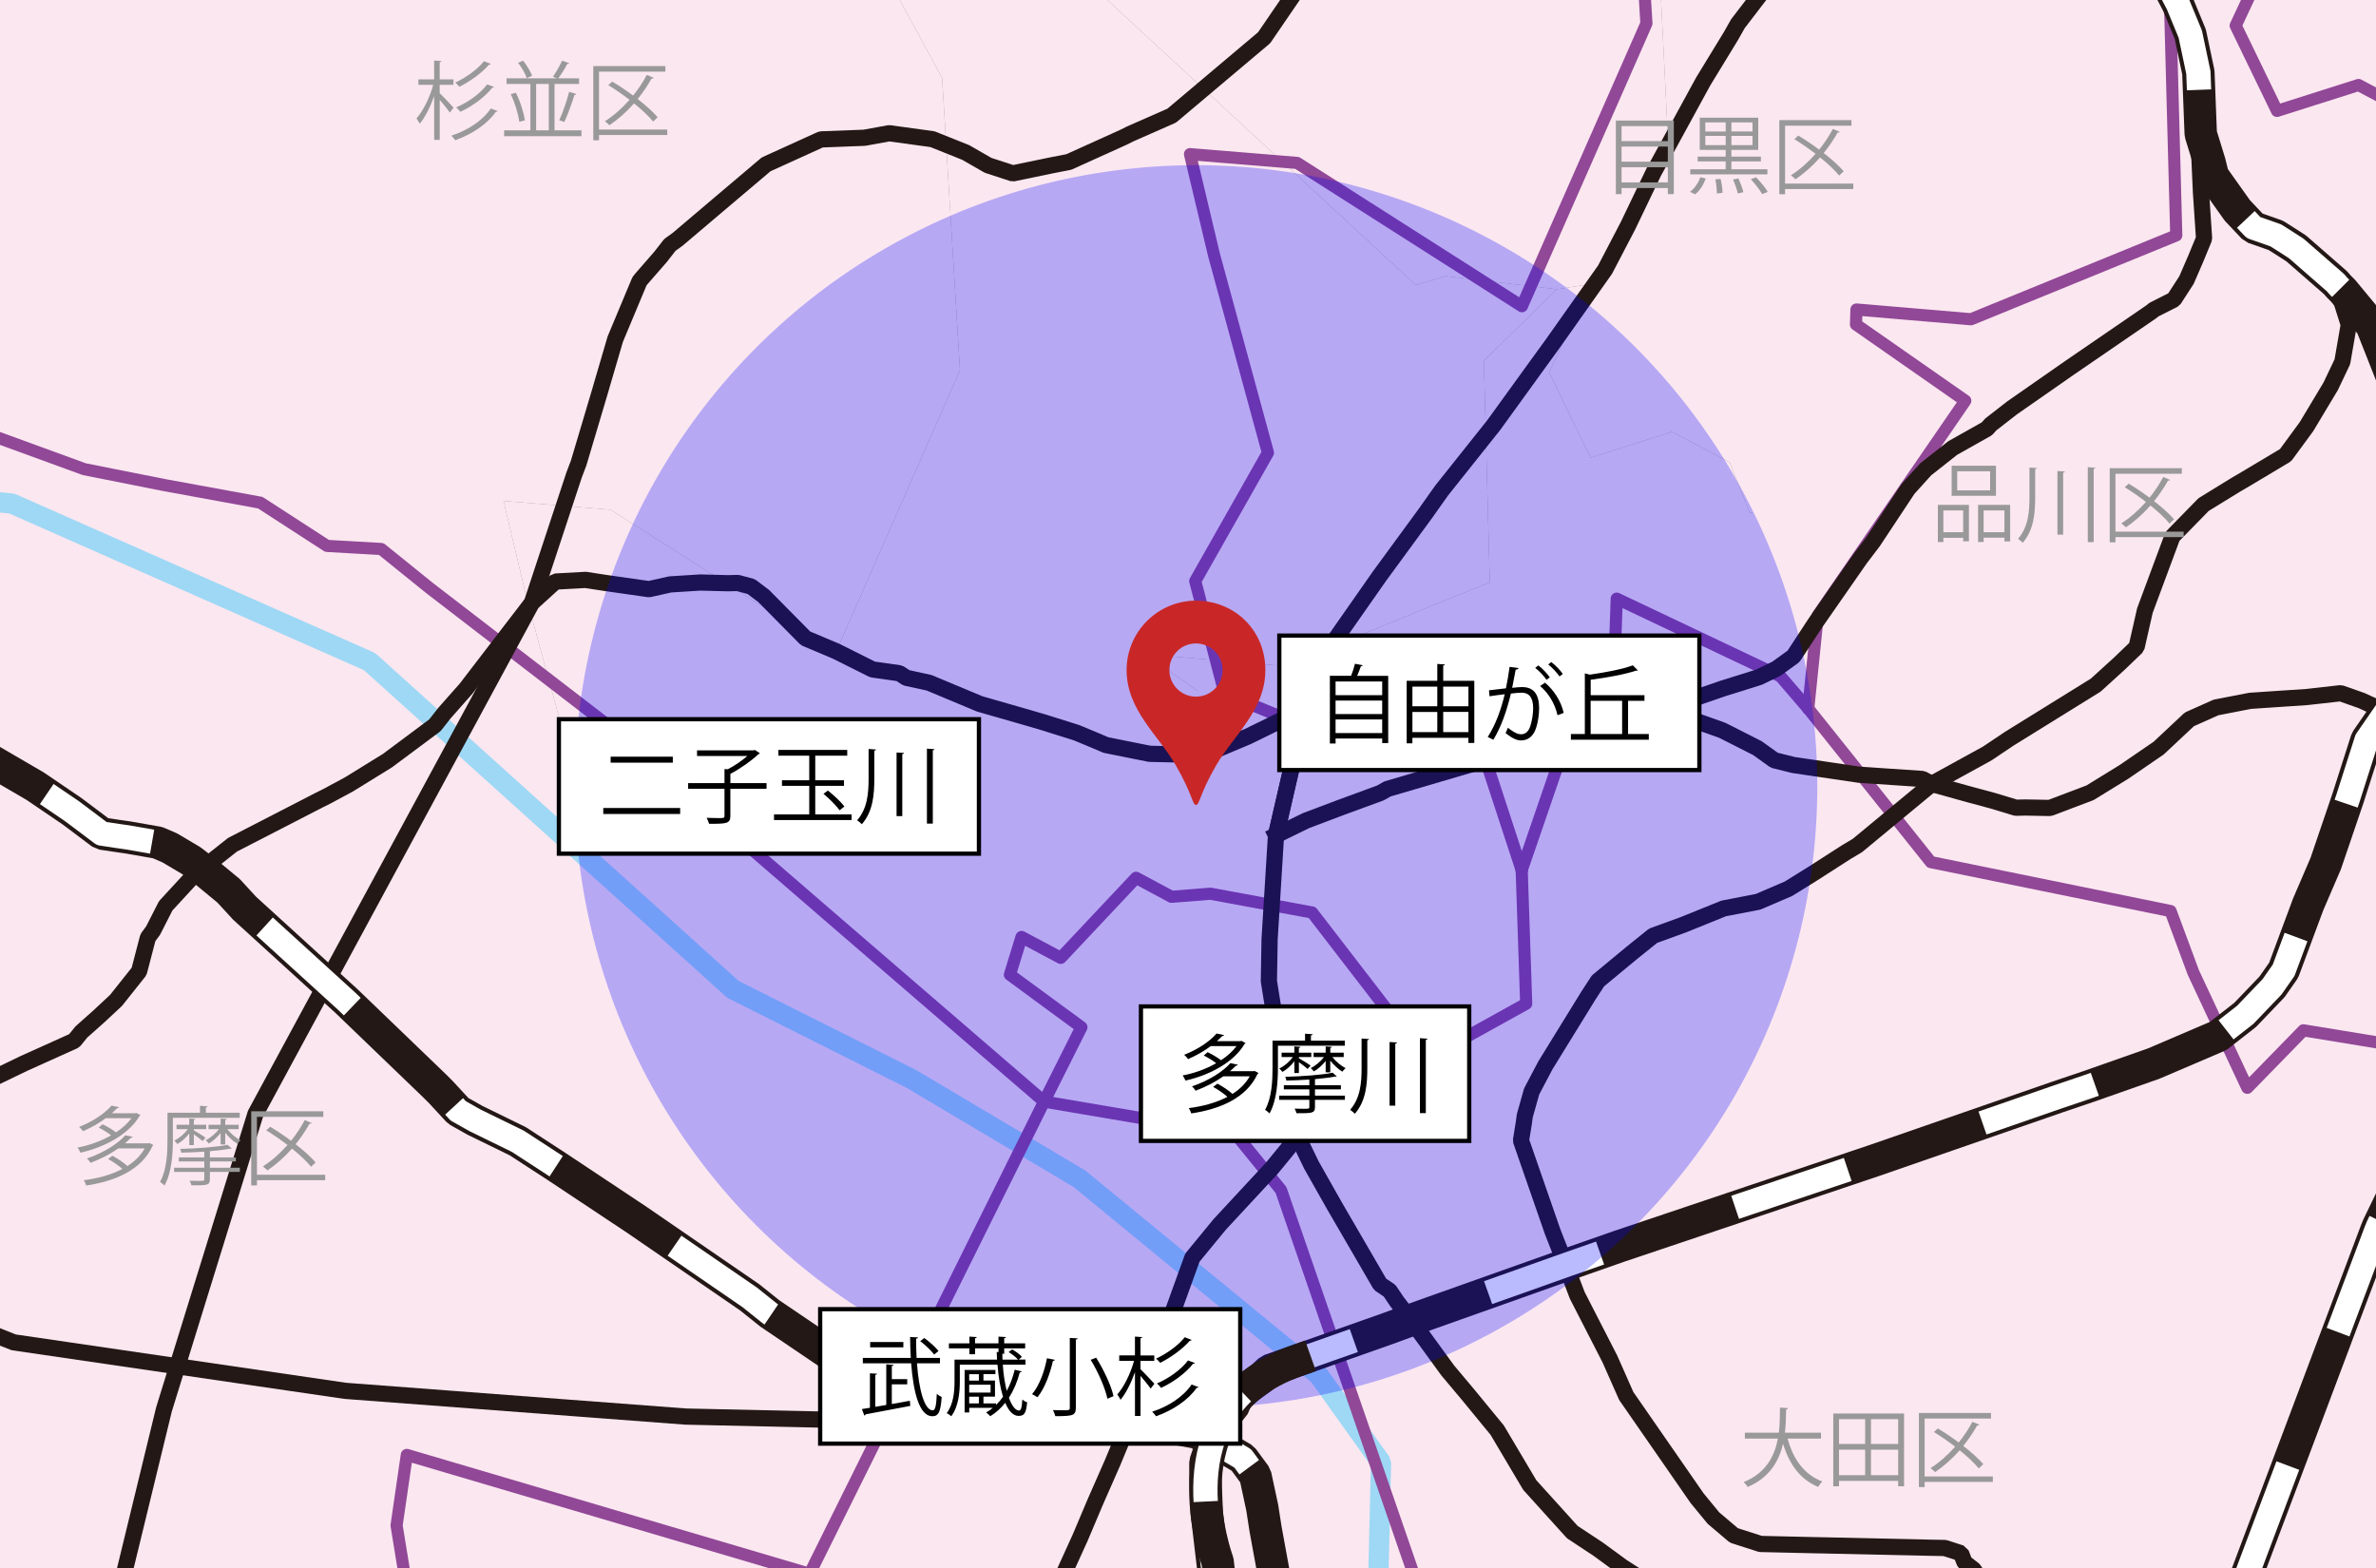 <?xml version="1.0" encoding="UTF-8"?>
<svg id="_レイヤー_1" data-name="レイヤー 1" xmlns="http://www.w3.org/2000/svg" xmlns:xlink="http://www.w3.org/1999/xlink" viewBox="0 0 1000 660">
  <rect x="0" y="0" width="1000" height="660" fill="#808080" stroke="none"/>
  <defs>
    <style>
      .cls-1 {
        fill: #999;
      }

      .cls-1, .cls-2, .cls-3, .cls-4, .cls-5, .cls-6, .cls-7 {
        stroke-width: 0px;
      }

      .cls-2 {
        fill: blue;
        isolation: isolate;
        opacity: .27;
      }

      .cls-8 {
        stroke: #9ed8f5;
      }

      .cls-8, .cls-9, .cls-10, .cls-5, .cls-11, .cls-12, .cls-13 {
        fill: none;
      }

      .cls-8, .cls-9, .cls-10, .cls-12 {
        stroke-linecap: square;
        stroke-linejoin: bevel;
      }

      .cls-8, .cls-10 {
        stroke-width: 8.52px;
      }

      .cls-9 {
        stroke-width: 13.64px;
      }

      .cls-9, .cls-12 {
        stroke: #231815;
      }

      .cls-10 {
        stroke: #3d3a39;
      }

      .cls-4 {
        fill: #c92727;
      }

      .cls-11 {
        stroke: #914897;
        stroke-linecap: round;
        stroke-width: 5.11px;
      }

      .cls-11, .cls-13 {
        stroke-linejoin: round;
      }

      .cls-14 {
        clip-path: url(#clippath-34);
      }

      .cls-15 {
        clip-path: url(#clippath-36);
      }

      .cls-12 {
        stroke-width: 6.82px;
      }

      .cls-16 {
        fill: #fff;
        stroke: #000;
        stroke-miterlimit: 10;
        stroke-width: 1.78px;
      }

      .cls-17 {
        clip-path: url(#clippath);
      }

      .cls-13 {
        stroke: #fff;
        stroke-dasharray: 0 0 50 60;
        stroke-width: 10.23px;
      }

      .cls-6 {
        fill-rule: evenodd;
      }

      .cls-6, .cls-7 {
        fill: #fbe7f0;
      }
    </style>
    <clipPath id="clippath">
      <rect class="cls-5" width="1000" height="660"/>
    </clipPath>
    <clipPath id="clippath-34">
      <rect class="cls-5" x="-1488.9" y="-2302.76" width="4413.69" height="3711.76" transform="translate(76.71 104.45) rotate(-8.79)"/>
    </clipPath>
    <clipPath id="clippath-35">
      <rect class="cls-5" x="-1488.9" y="-2302.76" width="4413.69" height="3711.76" transform="translate(76.71 104.45) rotate(-8.79)"/>
    </clipPath>
    <clipPath id="clippath-36">
      <rect class="cls-5" x="-1488.9" y="-2302.76" width="4413.69" height="3711.76" transform="translate(76.71 104.45) rotate(-8.79)"/>
    </clipPath>
  </defs>
  <g class="cls-17">
    <g>
      <rect class="cls-7" x="737.44" y="-141.82" width="1479.7" height="984.11"/>
      <rect class="cls-5" x="-1777.82" y="-2156.8" width="4413.69" height="3711.76" transform="translate(51.02 62.02) rotate(-8.79)"/>
      <path class="cls-6" d="m655.22,121.75l-30.7,30.1,2.5,93.2-86.4,35.3-48.2-4.1-.2,6.3,46,32.1-62.1,90.4-4,39.2-11.7-13.6-68.9-32.7-2.4,69-20.6-4.2-17,49.5-23.7-72.4-66,12.6-35.3-14.5-12.4-47.4,30.6-54-22.7-83.3-10.1-42.4,45.1,3.7,94.6,60.3,52.4-119-7.5-123-72.2-133,78.8,12.2L464.72-1.25l131.1,121.2,12.7-3.7,46.7,5.5Z"/>
      <g>
        <path class="cls-6" d="m351.52,512.25l17-49.5,20.6,4.2,2.4-69,68.9,32.7,11.7,13.6,51.6,64.6,100.9,20.6,9.6,25.9,22.7,48.5,23.6-24.2,56.1,9.2,3.3,31,3.2,29.8,94.4-11.9,17.7-4.8,21.4-3.4,14.5,32,25.2,74.8,9.3,30.7,21,61.2-47.8,19.6,31.3,56.4,35.3-25.7,35,36.2,64.3-78,114.5-12.9,177.1,314.9-113.3,60.9-39,49.4-105.6-77.2-146.9-98.3-84.8,2.8-46.5-18.1-47.6,39.7-59.8-23.4-76.3,50.7-115.4,12.8-12.6-6.7-30.3-61.2,47.2-56.1-7.7-44-68.3-26.8-99.5-49.4-21.6-20.8-78.1-226.2-19.1-23.5-80.6-13.7,15.7-31.3-30.1-22.1,4.9-15.9,16.5,8.8,31.7-33.7,14.9,8,16.4-1.3,42.8,7.9,47.7,61.9,42.4-23.5-1.9-56.2Z"/>
        <path class="cls-6" d="m897.72,639.15l47.8,1.5-1.3,21.9-.3,15.5,56.8.7.4-14.9-.5-80.2,29.8,11.8,5.4,10.4,48-28.2,27.4,48.6-10.4,13.3-18,26.2-30.9,30.3,10,20.8,43.6-39.2,10.9,1.6,11.4-11.2,65.4,59.7-30.1,30.2-131.4-2-2.3-13.3,4.5-3.1,7.9.6,10.1-11.1-1.1-3.4-1.5-1.8-2.1-2.4-5.9-5.6-2.2-.3-28.7,31.5-12.4,8.2-52-2.1-39.1-91.4-9.2-22.6Z"/>
      </g>
      <path class="cls-6" d="m-310.48-294.15l50.4,8.6,54.1,52.3,8.4,50.7,32.2,11.6.6.5h25.3l-6.3-29.1-38.6-38.3,89.8,42.6,24.9,26.5,15.5,8.3,76.1,30.7,108.5-34.3,90.6-23.8.1,6.5,78.1-.2,6.9,21.5,18.2,59.9,72.2,133,7.5,123-52.4,119-94.6-60.3-45.1-3.7,10.1,42.4,22.7,83.3-30.6,54,12.4,47.4,35.3,14.5,66-12.6,23.7,72.4,1.9,56.2-42.4,23.5-47.7-61.9-42.8-7.9-16.4,1.3-14.9-8-31.7,33.7-16.5-8.8-4.9,15.9,30.1,22.1-15.7,31.3-89.4-77.1-93-80.4-76.3-58.7-20.3-16.4-22.8-1.3-28.1-18.2-40.4-7.4-33.7-6.7-52.6-19.2-8.2.9-42.7-1.4-3.1-55.1,13.2,2.8,20.7-33-33.9-73.2-32.8-50.8,24.3-56,28.5-.3,13.4-69.2-15.2-23.2-8.4-46.6-23.7-37.6,21.6-18.2-5.4-38.7-.5-1.4-37.5-26.9-6.7-18.9,14.2,5.6,14.1-1,14.7-43.6-18.5-28.9,41.2,1-3-5.8,9.5,1.5,19.8-.4Z"/>
      <path class="cls-6" d="m-459.44,132.99l87.35,12.03,93.77,73.16,14.56,70.92,55.81,16.23,1.04.7h43.85l-10.92-40.7-66.9-53.57,155.64,59.59,43.16,37.07,26.86,11.61,131.9,42.94,188.05-47.98,157.03-33.29.17,9.09,135.36-.28,11.96,30.07,31.54,83.79,125.14,186.04,13,172.05-90.82,166.45-163.96-84.35-78.17-5.18,17.51,59.31,39.34,116.52-53.04,75.53,21.49,66.3,61.18,20.28,114.39-17.62,41.08,101.27,3.29,78.61-73.49,32.87-82.67-86.58-74.18-11.05-28.42,1.82-25.82-11.19-54.94,47.14-28.6-12.31-8.49,22.24,52.17,30.91-27.21,43.78-154.95-107.85-161.19-112.46-132.24-82.11-35.18-22.94-39.52-1.82-48.7-25.46-70.02-10.35-58.41-9.37-91.17-26.86-14.21,1.26-74.01-1.96-5.37-77.07,22.88,3.92,35.88-46.16-58.76-102.39-56.85-71.06,42.12-78.33,49.4-.42,23.23-96.8-26.34-32.45-14.56-65.18-41.08-52.59,37.44-25.46-9.36-54.13-.87-1.96-65-37.63-11.61-26.44,24.61,7.83,24.44-1.4,25.48-60.99-32.06-40.42,71.41,1.4-5.2-8.11,16.47,2.1,34.32-.56Z"/>
      <path class="cls-6" d="m401.82-373.35l-6.2,27.1,12.5,15.6,8.5,8.8,6.8,46.2,18.2-7.6,97.2-57.2,9.2,11,16-2.1,20,25.7,39.6,29.3,13.6,26.4-4.3,50.8,20.4,8.8,1.3,14.4-12.4-6.8-5.7,30.3-3.9,5.7-36.3,55.5,34.9,36.9,6,25.5,61.3,17.5,3.7,74.3-14.9,32.1-17.9,24.7-14.2,2.2-46.7-5.5-12.7,3.7L464.72-1.25l-61.6-86.7-78.8-12.2-18.2-59.9-6.9-21.5-78.1.2-.1-6.5,1.4-17.5,17.9-19.1,161.5-148.9Z"/>
      <path class="cls-6" d="m1231.92-380.15l11.1,52.3,18.1,34.1-34,72.4-7.9,81.5,9.9,125.6-135.3,103.3-24-32.3,32.4-32.3-9.8-14-31.8,35-7.6-47.3,18.8,10.2,8-6.3-26.3-31.6-22.6,19.5-35.7-25.4,25-65.4-37.2-32.5,5.7-11.6,29.7-26.6,69.9-111.5-12.4-43.6,106.2-54.8,4.4-16.1,45.4,17.4Z"/>
      <g>
        <path class="cls-6" d="m937.22,298.35l5.4-66.8,10-25.3,31.7.7.3,54.4-14.9-.4-1.1,37.3-31.4.1Z"/>
        <path class="cls-6" d="m775.42-263.55l30.1,29.8,16.3,14.8,48.6,58.4,23.4,7.7,3.9,5.9,7.2.1,38-1.7,10.3,2.8,29.8,12.4,37.2,32.5-25,65.4,35.7,25.4-14.9,37.7-8.8-4.6-22.1,73.9,11,.3-8.7,72.1-31.3-15.6-5.7,1.4-18.1,42.4-6.1,80-3.6,1.7v-2.4l-5.1.2-4.2,7.5-.6,5.4-28.9,14.9-2.3.7-23.4-18.7-44.2-1.5-8.6,19.2-42.5-40.4-20.4-47.1-6.1-1.4-8.3-21-24.3-12.9-34.3,10.9-17.4-35.9,17.4-37.2,17.9-24.7,14.9-32.1-3.7-74.3-61.3-17.5-6-25.5-34.9-36.9,36.3-55.5,3.9-5.7,5.7-30.3,12.4,6.8-1.3-14.4,17.5-3.3,13-46.9,11.6,2.1,28.6-3.3,25.2-31.2,26.2,9.6Z"/>
      </g>
      <g>
        <path class="cls-6" d="m669.42,119.55l-17.4,37.2,17.4,35.9,34.3-10.9,24.3,12.9,8.3,21,6.1,1.4,20.4,47.1,42.5,40.4,8.6-19.2,44.2,1.5,23.4,18.7,2.3-.7,28.9-14.9,10.2,2.3-10.6,170.1-1.4,11.9-23.2,49.6-7.3,83.5-6.8,13.8-18.4,11.8-17.7,4.8-94.4,11.9-3.2-29.8-3.3-31-56.1-9.2-23.6,24.2-22.7-48.5-9.6-25.9-100.9-20.6-51.6-64.6,4-39.2,62.1-90.4-46-32.1.2-6.3,48.2,4.1,86.4-35.3-2.5-93.2,30.7-30.1,14.2-2.2Z"/>
        <path class="cls-6" d="m937.22,298.35l31.4-.1,1.1-37.3,14.9.4-1.9,83.8-49.2,2.8,3.7-49.6Z"/>
        <path class="cls-6" d="m1083.82,577.65l-48,28.2-5.4-10.4-29.8-11.8.5,80.2-.4,14.9-56.8-.7.3-15.5,1.3-21.9-47.8-1.5-1.3-34,.8-81.3,22.2-38.5,12.4-125.8,35.4,7.9,27.3,18.9,18.9,51.5-13.1,7.4,83.5,132.4Z"/>
      </g>
      <g class="cls-14">
        <path class="cls-10" d="m2928.13-371.42l-29.3.6-26.6,20.2-38.5-97.2-14.5,9.7,37.6,106.8-39.8,54-44.4-81.1-85.4,62.6-29.4-23.4-13.1,11.5,13.4,13.7-30,31.1,4.7,4.9,12.6-4.3,106.9-27.8,18.9,30.3-115.9,28.6-94.7,56.3-23.1,50.2,165.9,143.1-238.7,157.1-39.7-41.2,18.8-26.6-13.9-15.1-29,27.6-6-11.5-27.5,16.1,74.1,62.2-74.9,61.3-37.2-86.7-36.2,34.7-123.8-37.3v-73.1l19.8-41.1-14.7-12.6-8.7-7.9-66,7.6-108.3-43.6-35.4-3.8-32.6-3.5-7.3,91.2-151,15-.5-14.5,98.6-10.2,8.9-90.2L1661.94-.62l-12.9,1.7,3.5,35.8-54.5,5.4.5,50.8,2.2,8.8,11.5,37.5-29.5,42-56.1-74.9-32.4,19.3-65.3-99,22-12,15.2,25.6,117.3-81.4-18.6-49.1-18.9-8.7,8.7,31.3-121.9,72.4-19.3-24.4,127.3-101.4-22.7-39.3-135.3,103.3-24-32.3,32.4-32.3-9.8-14-31.8,35-7.6-47.3,18.8,10.2,8-6.3-26.3-31.6-22.6,19.5-14.9,37.7-8.8-4.6-22.1,73.9,11,.3-8.7,72.1-31.3-15.6-5.7,1.4-18.1,42.4-6.1,80-3.6,1.7v-2.4l-5.1.2-4.2,7.5-.6,5.4,10.2,2.3-10.6,170.1-1.4,11.9-23.2,49.6-7.3,83.5-6.8,13.8-18.4,11.8,21.4-3.4,14.5,32,25.2,74.8,9.3,30.7,21,61.2-47.8,19.6,31.3,56.4,35.3-25.7,35,36.2,64.3-78,114.5-12.9,177.1,314.9-113.3,60.9-39,49.4-18.1,21.8,6.5,30.6,61.3,27.3-38.1,49.6,20.4,16.2-28.6,38.3-21.5-12.4-61.7-41.6-31,34.2-31.3-27.3,19.7-22.6-9.4-8.7-20.3,22.2-34.9-71.9,21.3-22.3-9.5-9.2-17.9,17-34.7-80.2-36.3-2.1-34.2-27.4-7.7,21.7,21.3-4.5,15.2,34.5-29.1,30.9,6.8,11.5,31.6-30.5,15,3.1,53.7,126-9.2,17.7-87.8,27.9-16.6-9.6-24.3-85.7,20.7-31.5,3.4-20.4-37.4,38.5-7.1,6.4-14.7-18.5-3.1,3.1,13,17-58.9,38.3,6.1,12.4,50.7-24.2,13,13.5,18.6,60.4-20.6,24.3-55.2,25.2-48.1,25.5-5.1-26.8-2.2-83.5,38.7-13.4.2-6.3-38.4,7.4-5.8-24-54.3-14.8-1.2,5.8,43.4,15.3-.5,25.6-57.6,23.5,2.1,13.1,44.1-23.8,14.3,74.8,5.5,35.7"/>
      </g>
      <g class="cls-15">
        <path class="cls-8" d="m897.24,977.38l-83.3,24.5-40.2-.9-22.3-9.6-8.7-13.5,1-35.9,46.4-70.7,5.1-26.7-8.7-18.2-35-32.1-112.1,10.8-35.6-5.2-13.2-14-11.7-71.9,2.3-98.4-26.2-36.7-100.7-82.7-70.7-42-75.1-37.7-153-138L5.04,211.98l-58-5.9-52.8-34-34.8-17.5-49.6-5.4-26.4-9.6-57.1-46.2-38.8-54.6-39.6-28-106.7-24.8-83.8-42.4-100.5-83.1-31.3-9.7-156.4,5.1-61.8-19.5-36,7.9-31.8,17.1-80.4,2.7-70.9-24.1-74.8-37.8-70.8-19.7-34.4-59.1"/>
      </g>
      <rect class="cls-5" x="-1488.9" y="-2302.76" width="4413.69" height="3711.76" transform="translate(76.71 104.45) rotate(-8.79)"/>
      <path class="cls-11" d="m1492.94,1103.08l-105.6-77.2-146.9-98.3-84.8,2.8-46.5-18.1-47.6,39.7-59.8-23.4-76.3,50.7-115.4,12.8-12.6-6.7-30.3-61.2,47.2-56.1-7.7-44-68.3-26.8-99.5-49.4-21.6-20.8-78.1-226.2-19.1-23.5-80.6-13.7"/>
      <path class="cls-11" d="m-68.06,177.78l42.7,1.4,8.2-.9,52.6,19.2,33.7,6.7,40.4,7.4,28.1,18.2,22.8,1.3,20.3,16.4,76.3,58.7,93,80.4,89.4,77.1-98.7,198.77-169.52-50.05-4.31,29.67,17.85,109.65,18.03,71.12-31.27,31.9-73.1-5.66-32.07,60.29,1.9,14.14,77.66,86.31,85.67,32.45,15.84,62.23,60,15.54,12.39,48.34,51.7,67.28,5.74,176.66-1.19,130.8"/>
      <path class="cls-11" d="m640.44,366.28l1.9,56.2-42.4,23.5-47.7-61.9-42.8-7.9-16.4,1.3-14.9-8-31.7,33.7-16.5-8.8-4.9,15.9,30.1,22.1-15.7,31.3"/>
      <path class="cls-11" d="m761.04,298.28l51.6,64.6,100.9,20.6,9.6,25.9,22.7,48.5,23.6-24.2,56.1,9.2,3.3,31,3.2,29.8,94.4-11.9,17.7-4.8"/>
      <path class="cls-11" d="m640.44,366.28l17-49.5,20.6,4.2,2.4-69,68.9,32.7,11.7,13.6"/>
      <path class="cls-11" d="m944.14-24.22l-30.7,30.1,2.5,93.2-86.4,35.3-48.2-4.1-.2,6.3,46,32.1-62.1,90.4-4,39.2"/>
      <path class="cls-11" d="m958.34-26.42l-17.4,37.2,17.4,35.9,34.3-10.9,24.3,12.9,8.3,21,6.1,1.4,20.4,47.1,42.5,40.4,8.6-19.2,44.2,1.5,23.4,18.7,2.3-.7,28.9-14.9"/>
      <path class="cls-11" d="m613.24-246.12l72.2,133,7.5,123-52.4,119-94.6-60.3-45.1-3.7,10.1,42.4,22.7,83.3-30.6,54,12.4,47.4,35.3,14.5,66-12.6,23.7,72.4"/>
      <rect class="cls-5" x="-1488.9" y="-2302.76" width="4413.69" height="3711.76" transform="translate(76.71 104.45) rotate(-8.79)"/>
      <path class="cls-12" d="m808.34-190.52l-10.6,2.8-12.5,3.7-7.1,1.7-9.9,11.3-6,11.3-1.6,3-9.6,9.2-.7.7-12.9,5-29.7,8.4-10.3,6.4-12.9,8.5-58.5,37-43.4,28.7-4.2,5.1-18.5,22.8-27.9,40.8-38.9,32.8-17.5,7.7-2.8,1.4h0l-23,10.4-7.2,1.4-16.4,3.4-10.4-3.4-9.4-5.4-14-5.6-18.2-2.5-10.4,1.9-18.3.7-23.1,10.5-20.2,17.1-17.1,14.5-3.2,2.3-3.9,5-8.1,9.3-.8,1-10.2,24.4-5.6,19.1-.6,2.1-9.2,30.9-1.9,5-17.8,53.9-27.7,36.1-9.1,10.3-4,5.1-20,14.9-16.2,10-9.1,4.9-3.6,1.8-36.3,18.7-11.1,8.8-2.4,1.6-1.9,1.5-12.7,13.8-5.3,10.4-2.2,3-3.7,14.2-9.7,12.2-7.3,6.8-7.3,6.5-3,3.7-21.1,9.5-17.4,8.4-12.9,5.2-7.2,3.2-21.7,9.9-20.1,10-5.7,3.5-21.3,6.6-15.3,2.9-100.19,76.6-107.31,30.81s-68.16,36.67-95.99,74.42c0,0-36.08,59.03-102.12,114.43l-127.88,77.83v23.4l-11-.3-14.3-.2-21.6,6.3-21.6,12-11.3,11.8-14.6,13.3-7.2,7-17.3,18.8-20.4,20.3-14.4,8.5-19.9,1.6-33.9.5-12.8-.4-31,1.2-10.3,6.7-6.6,6.9-4.8,5.2-6.1,22.4-1.9,5.3-9.6,41.6-13.7,41.7-7.7,12.1-11.3,17.2-27.6,25.1-27.3,9.6-2.1.3-23.3,3-7.2,1.7-53.8,1.8-23.9,2.8-10.5,4.9-16.9,6.5-10.5,3.1-29.3,8.4-5.7,1.8-12.5,1.3-34-2.7"/>
      <path class="cls-12" d="m545.04,476.08l6.9,14.3,9.9,17.5,19,32.7,4,2.7,3.1,4.6,5.9,7.7,15.5,21.3,8.4,10,12.4,15.1,13.7,23.1,17.9,19.8,10.9,7.2,10.1,7.4,25,16,14,9.5,16.4,15.9,12.4,12.6,9.2,7.8,11.7,10.1,12.3,8.8,7.2,3.9,14.2,7.3,12.4,3.7,18.2.5,53.4-1.9"/>
      <path class="cls-12" d="m545.04,476.08l-2.5,6.8-7.3,8.9-21.9,23.6-11.5,14-12.5,34.6-14.8,36.5-6.3,15.2-7.3,16.6-6.3,14.9-25,55-15.2,38.3-11.3,15.4-14.6,17.1-11.4,10.7-7.6,16.6-5,17.5-4.5,24.4-7.7,14-11.6,15.2"/>
      <path class="cls-12" d="m817.64-195.62l7,10.6,1,1,5.1,5.7,6.1,7.1,12.8,9.3,8.1,12.5,4,10.3-4.2,9-.8,1-14,24.5-5.8,8.9-5.7,5.3-14.6,13.3-1.5,3.5-20.3,20.3-9.9,11.1-4.9,4.9-35.5,30.2-13.1,17.1-3,5.3-11.6,19-20.9,38.3-10.8,22.5-9.6,18.4-22.2,31.4-6.1,8.4-18.6,25.7-21.9,27.5-6.8,9.6-19.4,26.5-20.5,29.3-10.7,26.3-12.3,53.4-2.7,43.8-.3,17.6,8.9,55.6,2.1,7.5"/>
      <path class="cls-12" d="m549.34,298.18l-12.3,53.4,12.3-53.4Z"/>
      <path class="cls-12" d="m976.34,753.48l33.5-50.4,5.9-6.2,27.9-53.7,15-31.4,7.6-24.4,2.1-20.5.2-2.7,3.6-53.8.2-8.3.4-26.5,7.9-29.5,4-9,17-41.2,1.7-2.9,16.6-34.7,11.6-21.1,4-6.9,4.9-10.2.1-7.2-2.8-8.5-3.7-10.4-4.5-21.6-3.3-19.4.5-27.7h0l-1.2-15.6-3.7-17.5-4.9-22.7-1.5-9.3-2.1-2.4-4.6-4.9-3.3-5.5-3.7-6.8,3.8-34.8-2.7-13.8-1.1-24.5.8-34.9"/>
      <path class="cls-12" d="m983.34,120.58l1,2.8,4.2,13.3-2.7,15.6-4.9,10.3-10.2,17-8.8,12-16.9,10.1-4.1,2.4-13.5,8.3-13.1,13.4-11.6,31.2-3.5,15.4-7.3,7-9.9,9-36.3,22.5-9.4,6.3-23.3,12.8-31.3,25.9-4.7,2.8-14,9-10.3,6.4-12.8,5.5-14.5,2.8-16.8,6.8-12.9,4.7-8.7,7-4,3.3-10.5,8.7-4.1,6.3-18,29.2-5.8,11-2.9,10.3-.4,3-1.2,7.4,13.3,38.3,2,5.1,3.5,8.9,4.9,12.9,13.7,26.7,6.9,15.6,29.8,43,6.9,8.4,8.6,7.3,11.2,3.6,21.8.5,5.1.1,45,1,5.7.1,6.8,2.2,1.5,3.9,4.1,3.2,12.1,30,13.4,40.4,15.2,16.1,21.5,6.2-4,.1"/>
      <path class="cls-12" d="m925.24,56.38l.6,13.6.5,11,1.3,19.4-3.5,8.5-3.9,9-5.3,8.2-8.5,4.3-.8.7-34.7,23.8-24.1,16.8-9,7-1.6,1.8-14.4,8.1-11.4,9-7.4,8.2-14.7,22.2-5.4,7.1-19,27.3-9.1,13.9-7.2,5.2-7.2,3.5-6,1.9-9.3,2.9-35.9,12.4-3.8.2-35.8,10.4-65.7,19.3-3,1.7-16.9,6.2-14.3,5.4-12.7,6.2"/>
      <path class="cls-12" d="m-185.06,1284.58l26.6-26.56,21.1-82.55,35.77-69.89c24.76-34.12,26.6-61.8,26.6-61.8l4.59-46.3c12.84-100.94,41.27-132.02,41.27-132.02,19.26-30.27,22.01-83.46,22.01-83.46,1.83-35.77,35.77-84.88,35.77-84.88,15.59-16.09,23.85-36,23.85-36l16.51-67.87,38.52-124.43,116.31-215.03,9.9-9,12.7-.7,8.5,1.3,18.2,2.6,8.9-2,12.7-.8,11.6.3,4.2-.1,5.6,1.5,5.3,4,17.6,17.8,12.8,5.4,15.4,7.7,11.3,1.6,2.9,1.9,9.6,2.1,21.3,8.9,19.5,5.6,7.2,2.1,14,4.4,7.7,3.2,4.7,2,18.4,3.7,18.3.4,8.6-1.6,14.5-6.1,24.1-11.8,17.5-3.6,14.9.4,10.2,2.3,23.8,7.6,15.7,5.6,18.2,2.3,39.6-10.6,7.1-.5,12.8.1,15.7,5.6,14.8,7.5,7.1,5.1,8,2,27.7,4.1,26.7,1.8,3.9,2.1,15.8,4.4,9.7,2.6,9.9,3,3.9-.1,10.4.2,16.9-6.4,14.3-8.8,12.4-8.5,2.2-1.5,12.9-12.1,11.2-5,14.4-2.8,23.8-1.6,14.3-1.6,8.8,3.1,9.6,4.4,4.2,2.1,16.6,3.6,17.6.6,14.9,2.1"/>
      <path class="cls-12" d="m819.04-503.32l.6,15.3.5,12.4-2.1,21.4-1.6,8.3-5.8,6.9-1.9,3.2-12.7,12.1-18.6,13.9-4.3,6.9-7.1,12-3.4,6.5-13.2,26.2-7.8,26.4-4.2,15.5-3.3,7.1-9.8,8-4.1,2.1-3,1.7-5.7-.3-4.5-2-12.7-7.2-9.2-3.7-7.3,1.2-7.1,3.7-14.5,8.2-5.6,3.9-14.4,6.6-25.7,16.8-16.1,11.4-15.2,10.7-21.9,18.2-5.7,5.6-4.8,5-2.8,3.3-8.4,8.8-24.1,10-14.4,4.6-18.9,6.2-40.8,13.1-3.2,2-37,14.6-3,2-15.9,4.8-15.3,4.8-52.7,14.9-8.7,2.9-90.8,29.8-30.3,10-91,30.4L5.64-29.32-75.66-1.52l-12.9,5-35.7,13.2-18.7,7.9-.8.7-16.1,11.1-8.7,8.8-7.4,8.3-7.3,10.3-15,29.4-5.9,10.4-29.5,53-4.2,6-11.6,11.3-8.7,7-12.9,6.8-12.9,8.8-21.4,6-39.9,3.2-39.4-1.3-39.7-1-6.7,1-20.3,3.4-52.2,2.2-50.4-4.7-8.9-.1-18.2-.5-8.7,1.7-5.7,3.2-7.3,8.9-14.6,17.1-9.7,8-16.3,12-14.4,6.7-3.9,1.8-15.9,4.9-5.7,2.9-14.5,10-27.6,26-3.9,2.9-2.3,2.5-21.4,21.7-3.9,5.1-14.8,13.8-7.6,22.3-4.4,19.4-6,20.6-13.3,20.1-1.7,6-3.5,6.4-17,20.8-.2.1-18.2,13.2-16.2,5.1-24.3,4.1-2.6.7-41.4,5.2-9.5,3.8-12.9,4.7-14.4,6.7-7.2,5.6-8.8,6.4-7.3,12.1-6,13.4-5.9,14-24.7,36.2h0l-2.1,3.3h0l-8.6,13.8-14.9,22.5-11.7,17-14.6,13.3-7.3,12.1-4,6.8-11,21.4-5.9,15.2-.4,22.6-4.8,24.5-1.7,12.2-4.3,6.9-4.9,3.1-18.2,8.8-25.9,9.6-13.5,6.8-15.4,9.9-24.2,20-6.6,9.1-5,6.7-11.8,17.3-8.6,12-7.7,17.3-3.7,22.5-1.9,12.2-4,5.1-8.9,10-8.7,9-19.1,20.2-46.7,63.4-9.9,12.8h0l-55.9,72.6-5.8,7.1"/>
      <rect class="cls-5" x="-1488.9" y="-2302.76" width="4413.69" height="3711.76" transform="translate(76.71 104.45) rotate(-8.79)"/>
      <path class="cls-9" d="m1076.04,217.18s-10.1,2.5-12.9,8.7c-2.9,6.1,1.5,9.8-20.4,9.8l-8.5,6.5-2,5.5-4.3,9-4.1,10.1-10.8,20.4-8.5,12-8.5,12.3-7.8,24.4-9.4,27.6-7.4,17.2-10.3,27.7-4.9,7-11.3,11.8-11.4,8.9-27.1,11.6-27.3,9.6-13,4.4-77.3,26.8-107.6,36.2-21.4,7.5-57.7,20.5-7.3,2.6-11.2,4.1-49.3,17.4-3.4,3.2-10.72,7.78-.46,3.21-5.94,7.49-2.82,6.35-3.66,10.75v7.27l.56,14.05,4.9,41.69,9.19,30.18,5.26,11.73,2.1,10.1,6.3,35,11.5,47.6,6.5,21,1.7,5.1,10.4,24.8,8.5,14.4,4.9,26,10.2,40.9,7.7,38.3,8.6,42.3,11.3,57.7,2.3,12.7,1.8,11.9,5.2,14.4,1.5,13.7,1.9,16.3-4.6,18.5"/>
      <path class="cls-13" d="m1076.04,217.18s-10.1,2.5-12.9,8.7c-2.9,6.1,1.5,9.8-20.4,9.8l-8.5,6.5-2,5.5-4.3,9-4.1,10.1-10.8,20.4-8.5,12-8.5,12.3-7.8,24.4-9.4,27.6-7.4,17.2-10.3,27.7-4.9,7-11.3,11.8-11.4,8.9-27.1,11.6-27.3,9.6-13,4.4-77.3,26.8-107.6,36.2-21.4,7.5-57.7,20.5-7.3,2.6-11.2,4.1-49.3,17.4-3.4,3.2-10.72,7.78-.46,3.21-5.94,7.49-2.82,6.35-3.66,10.75v7.27l.56,14.05,4.9,41.69,9.19,30.18,5.26,11.73,2.1,10.1,6.3,35,11.5,47.6,6.5,21,1.7,5.1,10.4,24.8,8.5,14.4,4.9,26,10.2,40.9,7.7,38.3,8.6,42.3,11.3,57.7,2.3,12.7,1.8,11.9,5.2,14.4,1.5,13.7,1.9,16.3-4.6,18.5"/>
      <path class="cls-9" d="m1092.64,201.88l-4,14.6-2,6.2-4.4,15.9-6.9,57.2-1.8,20.8-8.9,73.6-5.9,19-35.3,61.9-9.2,17.5-13.3,27.4-.9,2.2-80,212.6-5.9,14-9.9,28-16.5,45.3-26.9,77.6-13.7,34.8-40.9,61.6-9.6,9.5-42.5,42.2"/>
      <path class="cls-9" d="m839.64-422.92l3.6,17.6.2,3.2.6,21.3-2.2,33.7-2.6,15.5-3.6,13.6-6.1,29.5-6.3,43.8-4.1,36.9-.5,12.2,2.9,13.3,3.4,6.3,3.4,6.6,12.2,19.5,14.1,17.7,3.1,3.1,6.2,5.6,8.2,16.6,13.5,33.2,21.3,47.6,4.2,17.4,5.5,10.5,5.2,12.6,3.4,16.1,1,25.9,3.7,12,1.4,5.7,10.3,14.5,6.8,7.2,9.4,3.3,3,1.9,5.6,3.6,16.5,14.4,1.4,1.6,1.8,1.8,12,14.5,8.3,21,10.7,24.8,8.4,12.3,7.6,12.5,3.6,2.7,8.1,5.9,16.4,5.8,8.7-1.3,11.5-8.6,11.2-10.1,3.4-14.2,5.7-22.6,3.9-15.4.8-2.3,3.5-7.9.2-16.1-3.6-17.6,3.5-50.4,13.3-29.4,22.5-44.8,14.6-19.2,24.2-22.2,10.5-4.9,25.6-13.4,9-8.6,9.7-8.6,13.1-19.3,3.1-8.8,7.8-22,2.6-10.2"/>
      <path class="cls-9" d="m-1405.76-626.32l.9.4,7.7,1.8,12.5,5.5,10.8,10.6,4.4,7.3,3.6,15.5,1.4,9,3.3,19.7,1.5,9.6,5.2,19.7,8.1,16.2,10.9,6.7,10.9,7.5,15.8,2.3,7.2,2.2,16.4.4,19.9,1.7,11.6,4.1,47.1,20.1,16.9,9.3,26.7,13.1,12.4,12.6,2.1,8.3,1.3,12.3-.2,4.5-.4,18.2,1.4,7.2,8.5,10.6,30.4,19.9,13.9,9.5,14.2,8.8,14.8,5.4,8.7,2.2,11-1.7,23.7-.4h6.2l4.2-.1,18.2-1.3,14,2.3,12.7,6.6,13.7,17.8,5,26.6,4.2,15.7,6.7,10.5,4.1,5.9,13.7,19,7,10.5-.4,7.2,4.5,38.8,1.7,7.2,3.7,6.6,6.9,4.2,8.5,5.3,5.4,2.1,7.2.1,9.5.3,17.5,1.8,9.6.2,6.8,2,11,7.5,5.6,3.6,17.1,10.4,19.3,11.6,18,10.6,5.6,2.1,10.1,5.5,12.7,1.6h25l41.4.5,14.3.2h5.3l4.2.2,2.9,1.4,18,12.7,12.5,9.3L-532.76,3.28l8.2,6.8,4,3.2,8.4,6.2,14,5.6,22.8,7.7,98.3,28.2,16.7,5.7,24.9,11.6,12.4,5.2,8.8,8.8,6.4,14.5,8.7,12.3,14.7,14,10,9.2,1,.4,15.4,5.4,15.7,3.5,9.7,5,4.5,2.3,16.2,12.7,10.1,9.4,14.9,11.9,10.1,7.4,29,14.8,12.5,7.6,7,1.3,21.2,2.7,3.3-.2,5.3,2.1,9.5,7.4,6.2,5.3,41.2,35.9,13.7,16,12.3,15.6,8.6,9.4,21.8,12.7,15.6,10.6,12.5,9.4,6.7,1,4.2.6,12.6,2.2,5.1,2.2,9.1,5.4,4.8,3.7,10.9,9,6.7,7.3,42.9,39.1,37,35.6,2.8,2.8,7.2,7.8,7.1,4,18,8.8,16.6,10.8,33.4,22.2,47.6,32.7,8.5,6.8,37.5,25.4,2.1,2,11.7,10.7,12.7,5.4,14.1,2.3,24.7.7,37,.8,11.7.3,15.5.2,12.5,2.3,7.1,3.6,3.2,1.9,5.3,3.1,3.9,2.3,5.3,7.2,2.9,13.5,1.4,9,10,54.7,18.1,65.2,3.9,13.7,12.2,36.7,10.7,32.3,15.7,40.3,25.1,75.8,11.9,33.2,13.4,44.3"/>
      <path class="cls-13" d="m1092.64,201.88l-4,14.6-2,6.2-4.4,15.9-6.9,57.2-1.8,20.8-8.9,73.6-5.9,19-35.3,61.9-9.2,17.5-13.3,27.4-.9,2.2-80,212.6-5.9,14-9.9,28-16.5,45.3-26.9,77.6-13.7,34.8-40.9,61.6-9.6,9.5-42.5,42.2"/>
      <path class="cls-13" d="m839.64-422.92l3.6,17.6.2,3.2.6,21.3-2.2,33.7-2.6,15.5-3.6,13.6-6.1,29.5-6.3,43.8-4.1,36.9-.5,12.2,2.9,13.3,3.4,6.3,3.4,6.6,12.2,19.5,14.1,17.7,3.1,3.1,6.2,5.6,8.2,16.6,13.5,33.2,21.3,47.6,4.2,17.4,5.5,10.5,5.2,12.6,3.4,16.1,1,25.9,3.7,12,1.4,5.7,10.3,14.5,6.8,7.2,9.4,3.3,3,1.9,5.6,3.6,16.5,14.4,1.4,1.6,1.8,1.8,12,14.5,8.3,21,10.7,24.8,8.4,12.3,7.6,12.5,3.6,2.7,8.1,5.9,16.4,5.8,8.7-1.3,11.5-8.6,11.2-10.1,3.4-14.2,5.7-22.6,3.9-15.4.8-2.3,3.5-7.9.2-16.1-3.6-17.6,3.5-50.4,13.3-29.4,22.5-44.8,14.6-19.2,24.2-22.2,10.5-4.9,25.6-13.4,9-8.6,9.7-8.6,13.1-19.3,3.1-8.8,7.8-22,2.6-10.2"/>
      <path class="cls-13" d="m-1405.76-626.32l.9.4,7.7,1.8,12.5,5.5,10.8,10.6,4.4,7.3,3.6,15.5,1.4,9,3.3,19.7,1.5,9.6,5.2,19.7,8.1,16.2,10.9,6.7,10.9,7.5,15.8,2.3,7.2,2.2,16.4.4,19.9,1.7,11.6,4.1,47.1,20.1,16.9,9.3,26.7,13.1,12.4,12.6,2.1,8.3,1.3,12.3-.2,4.5-.4,18.2,1.4,7.2,8.5,10.6,30.4,19.9,13.9,9.5,14.2,8.8,14.8,5.4,8.7,2.2,11-1.7,23.7-.4h6.2l4.2-.1,18.2-1.3,14,2.3,12.7,6.6,13.7,17.8,5,26.6,4.2,15.7,6.7,10.5,4.1,5.9,13.7,19,7,10.5-.4,7.2,4.5,38.8,1.7,7.2,3.7,6.6,6.9,4.2,8.5,5.3,5.4,2.1,7.2.1,9.5.3,17.5,1.8,9.6.2,6.8,2,11,7.5,5.6,3.6,17.1,10.4,19.3,11.6,18,10.6,5.6,2.1,10.1,5.5,12.7,1.6h25l41.4.5,14.3.2h5.3l4.2.2,2.9,1.4,18,12.7,12.5,9.3L-532.76,3.28l8.2,6.8,4,3.2,8.4,6.2,14,5.6,22.8,7.7,98.3,28.2,16.7,5.7,24.9,11.6,12.4,5.2,8.8,8.8,6.4,14.5,8.7,12.3,14.7,14,10,9.2,1,.4,15.4,5.4,15.7,3.5,9.7,5,4.5,2.3,16.2,12.7,10.1,9.4,14.9,11.9,10.1,7.4,29,14.8,12.5,7.6,7,1.3,21.2,2.7,3.3-.2,5.3,2.1,9.5,7.4,6.2,5.3,41.2,35.9,13.7,16,12.3,15.6,8.6,9.4,21.8,12.7,15.6,10.6,12.5,9.4,6.7,1,4.2.6,12.6,2.2,5.1,2.2,9.1,5.4,4.8,3.7,10.9,9,6.7,7.3,42.9,39.1,37,35.6,2.8,2.8,7.2,7.8,7.1,4,18,8.8,16.6,10.8,33.4,22.2,47.6,32.7,8.5,6.8,37.5,25.4,2.1,2,11.7,10.7,12.7,5.4,14.1,2.3,24.7.7,37,.8,11.7.3,15.5.2,12.5,2.3,7.1,3.6,3.2,1.9,5.3,3.1,3.9,2.3,5.3,7.2,2.9,13.5,1.4,9,10,54.7,18.1,65.2,3.9,13.7,12.2,36.7,10.7,32.3,15.7,40.3,25.1,75.8,11.9,33.2,13.4,44.3"/>
      <g>
        <circle class="cls-2" cx="503.36" cy="331.03" r="261.5"/>
        <path class="cls-4" d="m503.36,252.83c-16.1,0-29.2,13.1-29.2,29.2,0,16.9,13.5,27.5,20.7,40.1,7,12.1,7,16.7,8.5,16.7s1.5-4.6,8.5-16.7c7.3-12.6,20.7-23.2,20.7-40.1s-13.1-29.2-29.2-29.2Zm0,40.4c-6.2,0-11.2-5-11.2-11.2s5-11.2,11.2-11.2,11.2,5,11.2,11.2-5,11.2-11.2,11.2Z"/>
      </g>
      <g>
        <path class="cls-16" d="m235.22,302.73h176.79v56.6h-176.79v-56.6Z"/>
        <g>
          <path class="cls-3" d="m253.9,340.1h32.36v2.52h-32.36v-2.52Zm3.1-21.6h26.17v2.52h-26.17v-2.52Z"/>
          <path class="cls-3" d="m322.62,329.63v2.41h-15.23v11.41c0,1.73-.47,2.45-1.76,2.88-1.3.4-3.63.43-7.2.43-.18-.72-.61-1.8-1.04-2.52,1.91.07,3.71.11,4.97.11,2.27,0,2.56,0,2.56-.94v-11.38h-15.3v-2.41h15.3v-5.9l1.4.07c2.84-1.48,5.94-3.6,8.24-5.58h-21.2v-2.38h23.9l.43-.18,2.16,1.44c-.11.18-.4.25-.61.32-2.95,2.81-7.74,6.19-11.84,8.32v3.89h15.23Z"/>
          <path class="cls-3" d="m343.11,342.8h15.3v2.38h-32.65v-2.38h14.83v-12.02h-11.48v-2.34h11.48v-10.37h-12.99v-2.41h28.98v2.41h-13.46v10.37h12.09v2.34h-12.09v12.02Zm10.26-1.73c-1.37-1.94-4.32-4.9-6.8-6.95l1.87-1.37c2.45,1.94,5.51,4.79,6.95,6.7l-2.02,1.62Z"/>
          <path class="cls-3" d="m365.57,315.26l3.13.22c-.04.25-.25.43-.72.47v11.7c0,6.95-.58,13.89-5.25,19.29-.47-.54-1.4-1.3-1.98-1.66,4.32-5,4.82-11.3,4.82-17.64v-12.38Zm11.77,1.48l3.13.18c-.04.29-.25.43-.72.5v26.1h-2.41v-26.78Zm12.78-1.62l3.2.22c-.04.25-.25.4-.72.47v30.85h-2.48v-31.53Z"/>
        </g>
      </g>
      <g>
        <path class="cls-16" d="m480.19,423.63h138.17v56.6h-138.17v-56.6Z"/>
        <g>
          <path class="cls-3" d="m522.51,438.1l1.73.97c-.11.18-.25.25-.43.32-4.72,8.13-15.44,13.35-24.87,15.44-.25-.61-.76-1.62-1.19-2.16,4.68-.86,9.75-2.63,14.11-5.15-1.37-1.08-3.46-2.38-5.22-3.24l1.62-1.4c1.91.9,4.21,2.27,5.65,3.38,2.63-1.69,4.86-3.71,6.52-5.94h-10.83c-2.63,1.94-5.79,3.85-9.57,5.47-.36-.58-1.12-1.4-1.66-1.8,6.26-2.45,11.05-5.94,13.64-8.96l3.17.65c-.07.25-.32.4-.79.43-.65.68-1.4,1.4-2.2,2.12h9.93l.4-.14Zm5.04,12.81l.43-.14c1.37.68,1.55.79,1.69.9-.04.18-.22.25-.4.36-4.68,10.26-16.09,14.9-27.9,16.63-.18-.68-.65-1.69-1.04-2.23,5.72-.72,11.48-2.23,16.27-4.75-1.55-1.4-3.96-3.06-6.01-4.18l1.8-1.37c2.16,1.15,4.75,2.88,6.33,4.32,3.06-1.94,5.58-4.39,7.27-7.42h-11.09c-3.13,2.2-7.05,4.32-11.7,6.08-.32-.58-1.01-1.4-1.51-1.84,7.52-2.59,13.14-6.37,16.13-9.76l3.17.65c-.11.25-.36.4-.83.43-.76.76-1.58,1.51-2.48,2.3h9.86Z"/>
          <path class="cls-3" d="m566,440.15h-28.15v9.25c0,5.62-.43,13.71-3.53,19.26-.4-.47-1.37-1.22-1.87-1.51,2.88-5.18,3.13-12.42,3.13-17.75v-11.38h13.68v-2.92l3.2.22c-.04.25-.22.43-.72.5v2.2h14.25v2.12Zm-12.56,18.39v2.63h12.6v1.76h-12.6v3.06c0,1.4-.36,1.98-1.51,2.3-1.12.29-3.06.29-6.26.29-.14-.58-.47-1.37-.79-1.94,1.44.04,2.84.07,3.85.07,2.05,0,2.34,0,2.34-.76v-3.02h-12.71v-1.76h12.71v-2.63h-10.73v-1.73h10.73v-2.41c-3.24.22-6.59.36-9.68.43-.04-.47-.25-1.19-.47-1.58,6.95-.18,15.55-.79,19.94-1.73l1.76,1.55c-.11.07-.22.11-.4.11-.07,0-.18,0-.29-.04-2.2.43-5.18.79-8.49,1.08v2.59h10.91v1.73h-10.91Zm-1.55-13.61h-5.22v.5c1.15.65,4.21,2.52,4.93,3.1l-1.26,1.4c-.65-.61-2.34-1.91-3.67-2.84v4.57h-1.91v-4.93c-1.44,1.84-3.28,3.53-5.04,4.46-.29-.43-.86-1.08-1.3-1.44,2.05-.94,4.28-2.84,5.72-4.82h-4.75v-1.84h5.36v-2.63l2.56.18c-.04.25-.22.4-.65.47v1.98h5.22v1.84Zm7.99,6.44h-1.94v-4.79c-1.44,1.8-3.28,3.49-5,4.39-.32-.43-.86-1.08-1.29-1.4,1.98-.94,4.17-2.77,5.58-4.64h-4.36v-1.84h5.08v-2.63l2.59.18c-.04.25-.22.4-.65.47v1.98h5.65v1.84h-4.79c1.44,1.84,3.67,3.71,5.58,4.68-.43.32-1.04,1.01-1.37,1.48-1.69-1.01-3.6-2.81-5.08-4.64v4.93Z"/>
          <path class="cls-3" d="m573.06,437.13l3.13.22c-.04.25-.25.43-.72.47v11.7c0,6.95-.58,13.9-5.25,19.29-.47-.54-1.4-1.3-1.98-1.66,4.32-5,4.82-11.3,4.82-17.64v-12.38Zm11.77,1.48l3.13.18c-.04.29-.25.43-.72.5v26.1h-2.41v-26.78Zm12.78-1.62l3.2.22c-.04.25-.25.4-.72.47v30.85h-2.48v-31.53Z"/>
        </g>
      </g>
      <g>
        <path class="cls-16" d="m538.43,267.53h176.79v56.6h-176.79v-56.6Z"/>
        <g>
          <path class="cls-3" d="m573.56,280.04c-.11.22-.36.36-.79.4-.4,1.15-1.01,2.7-1.58,4.03h13.07v28.29h-2.52v-1.91h-19.62v2.12h-2.41v-28.51h8.93c.65-1.58,1.3-3.64,1.62-5.08l3.31.65Zm8.17,6.8h-19.62v5.76h19.62v-5.76Zm0,8.03h-19.62v5.69h19.62v-5.69Zm-19.62,13.68h19.62v-5.72h-19.62v5.72Z"/>
          <path class="cls-3" d="m607.4,286.56h13.1v26.17h-2.48v-2.16h-23.58v2.3h-2.41v-26.31h12.89v-7.09l3.17.18c-.04.25-.22.43-.68.5v6.41Zm-2.48,2.45h-10.47v8.28h10.47v-8.28Zm-10.47,10.66v8.5h10.47v-8.5h-10.47Zm23.58-10.66h-10.62v8.28h10.62v-8.28Zm-10.62,19.15h10.62v-8.5h-10.62v8.5Z"/>
          <path class="cls-3" d="m639.11,281.2c-.07.43-.5.61-1.19.65-.4,2.02-1.04,5.51-1.48,7.67,1.62-.18,3.1-.32,4-.32,5.47-.07,7.34,3.56,7.34,8.96,0,2.7-.5,5.9-1.22,8.06-1.12,3.67-3.42,5.44-6.41,5.44-1.48,0-3.42-.61-6.51-3.13.4-.65.68-1.44.97-2.2,2.88,2.23,4.39,2.74,5.51,2.74,2.05,0,3.28-1.3,4-3.6.76-2.23,1.15-5.54,1.15-7.38-.04-4.1-1.37-6.55-4.97-6.52-1.08,0-2.56.14-4.39.36-1.8,7.34-3.92,13.64-7.38,19.44l-2.38-1.15c3.49-5.58,5.47-11.16,7.16-18-1.84.22-4.46.54-6.41.86l-.22-2.52c1.76-.22,4.72-.54,7.13-.83.54-2.63,1.12-5.87,1.55-9.04l3.74.5Zm8.35-1.12c1.73,1.33,3.78,3.49,4.82,5.04l-1.4,1.01c-1.01-1.55-3.17-3.82-4.75-5l1.33-1.04Zm8.06,20.95c-1.19-5.18-4.03-9.54-7.34-12.27l2.09-1.4c3.56,2.99,6.66,7.49,7.85,12.71l-2.59.97Zm-2.63-22.35c1.76,1.3,3.82,3.46,4.86,5l-1.4,1.04c-1.01-1.55-3.17-3.85-4.75-5.04l1.3-1.01Z"/>
          <path class="cls-3" d="m685.19,308.95h8.75v2.41h-32.79v-2.41h5.87v-25.52l2.09.54c6.62-.94,13.97-2.34,18.11-3.92l2.09,2.12c-.11.11-.25.14-.43.14-.07,0-.18,0-.29-.04-4.61,1.58-12.24,2.95-19.11,3.85v6.48h22.64v2.38h-6.91v13.97Zm-15.73-13.97v13.97h13.25v-13.97h-13.25Z"/>
        </g>
      </g>
      <g>
        <path class="cls-1" d="m680.07,50.75h24.4v30.96h-2.52v-2.56h-19.47v2.56h-2.41v-30.96Zm21.88,2.34h-19.47v6.3h19.47v-6.3Zm0,8.6h-19.47v6.37h19.47v-6.37Zm-19.47,15.08h19.47v-6.37h-19.47v6.37Z"/>
        <path class="cls-1" d="m717.91,75.15c-.9,2.48-2.48,5.15-4.5,6.66l-2.12-1.08c1.87-1.33,3.49-3.74,4.36-6.16l2.27.58Zm25.95-3.89v2.12h-32.47v-2.12h14.9v-3.31h-11.77v-2.02h11.77v-2.84h-10.91v-13.53h24.62v13.53h-11.3v2.84h12.42v2.02h-12.42v3.31h15.15Zm-26.13-19.73v3.82h8.57v-3.82h-8.57Zm0,9.57h8.57v-3.89h-8.57v3.89Zm4.9,20.37c-.04-1.51-.29-4.03-.68-5.98l2.2-.18c.47,1.91.83,4.39.83,5.83l-2.34.32Zm14.97-26.13v-3.82h-8.89v3.82h8.89Zm0,5.76v-3.89h-8.89v3.89h8.89Zm-6.19,20.34c-.32-1.51-1.19-4-2.02-5.87l2.27-.47c.83,1.84,1.73,4.28,2.09,5.79l-2.34.54Zm10.26.25c-.94-1.66-2.99-4.32-4.79-6.26l2.2-.83c1.8,1.84,3.96,4.43,4.93,6.16l-2.34.94Z"/>
        <path class="cls-1" d="m780.01,77.27v2.3h-28.72v2.2h-2.41v-31.21h30.34v2.34h-27.93v24.37h28.72Zm-23.15-20.19c2.84,1.69,5.9,3.74,8.78,5.9,2.2-2.74,4.17-5.69,5.76-8.71,1.66.72,2.3.97,2.92,1.22-.11.25-.47.36-.9.29-1.69,3.02-3.67,5.94-5.87,8.64,3.42,2.66,6.44,5.36,8.42,7.67l-1.91,1.8c-1.84-2.27-4.72-4.97-8.03-7.63-3.17,3.6-6.7,6.73-10.33,9.18-.47-.47-1.33-1.22-1.94-1.66,3.64-2.3,7.2-5.44,10.37-9.04-2.92-2.23-6.01-4.39-8.93-6.16l1.66-1.51Z"/>
      </g>
      <g>
        <path class="cls-1" d="m185.07,39.26c1.26,1.15,4.97,5.11,5.83,6.08l-1.58,2.05c-.79-1.22-2.74-3.6-4.25-5.36v16.85h-2.34v-18.43c-1.62,4.54-3.85,9-6.08,11.63-.29-.68-.94-1.66-1.37-2.23,2.77-3.1,5.65-8.89,7.05-14.15h-6.23v-2.3h6.62v-7.92l3.06.22c-.04.25-.22.43-.72.47v7.24h5.8v2.3h-5.8v3.56Zm24.41,7.49c-.14.25-.36.32-.79.32-3.49,5.04-9.93,9.43-17.1,11.95-.36-.58-1.04-1.4-1.62-1.91,6.91-2.23,13.25-6.44,16.59-11.45l2.92,1.08Zm-2.92-19.87c-.11.22-.36.36-.72.32-2.92,3.38-7.92,7.06-12.49,9.32-.43-.54-1.15-1.3-1.76-1.76,4.36-1.98,9.39-5.54,12.09-9l2.88,1.12Zm1.37,9.72c-.11.25-.4.36-.76.32-2.99,3.85-8.28,7.78-13.46,10.15-.4-.58-1.12-1.4-1.73-1.87,4.97-2.09,10.19-5.83,13.07-9.68l2.88,1.08Z"/>
        <path class="cls-1" d="m233.38,54.85h11.34v2.48h-32.54v-2.48h11.05v-19.51h-10.04v-2.38h21.17l-1.62-.68c1.3-1.84,2.92-4.71,3.85-6.77l2.95,1.08c-.11.25-.36.36-.79.32-.94,1.84-2.45,4.28-3.78,6.05h8.75v2.38h-10.33v19.51Zm-14.83-3.6c-.36-3.17-1.84-7.99-3.6-11.63l2.16-.58c1.87,3.64,3.35,8.42,3.78,11.63l-2.34.58Zm1.62-25.7c1.58,1.98,3.13,4.57,3.78,6.33l-2.23,1.01c-.61-1.8-2.16-4.54-3.67-6.48l2.12-.86Zm5.47,9.79v19.51h5.33v-19.51h-5.33Zm16.92,4.21c-.07.25-.36.4-.79.4-1.04,3.42-2.81,8.32-4.28,11.41-.04,0-2.12-.72-2.12-.76,1.48-3.13,3.24-8.32,4.17-11.95l3.02.9Z"/>
        <path class="cls-1" d="m280.83,54.53v2.3h-28.72v2.2h-2.41v-31.21h30.34v2.34h-27.93v24.37h28.72Zm-23.15-20.19c2.84,1.69,5.9,3.74,8.78,5.9,2.2-2.74,4.17-5.69,5.76-8.71,1.66.72,2.3.97,2.92,1.22-.11.25-.47.36-.9.29-1.69,3.02-3.67,5.94-5.87,8.64,3.42,2.66,6.44,5.36,8.42,7.67l-1.91,1.8c-1.84-2.27-4.72-4.97-8.03-7.63-3.17,3.6-6.7,6.73-10.33,9.18-.47-.47-1.33-1.22-1.94-1.66,3.64-2.3,7.2-5.44,10.37-9.04-2.92-2.23-6.01-4.39-8.93-6.16l1.66-1.51Z"/>
      </g>
      <g>
        <path class="cls-1" d="m57.42,468.45l1.73.97c-.11.18-.25.25-.43.32-4.72,8.13-15.44,13.35-24.87,15.44-.25-.61-.76-1.62-1.19-2.16,4.68-.86,9.75-2.63,14.11-5.15-1.37-1.08-3.46-2.38-5.22-3.24l1.62-1.4c1.91.9,4.21,2.27,5.65,3.38,2.63-1.69,4.86-3.71,6.52-5.94h-10.83c-2.63,1.94-5.79,3.85-9.57,5.47-.36-.58-1.12-1.4-1.66-1.8,6.26-2.45,11.05-5.94,13.64-8.96l3.17.65c-.07.25-.32.4-.79.43-.65.68-1.4,1.4-2.2,2.12h9.93l.4-.14Zm5.04,12.81l.43-.14c1.37.68,1.55.79,1.69.9-.04.18-.22.25-.4.36-4.68,10.26-16.09,14.9-27.9,16.63-.18-.68-.65-1.69-1.04-2.23,5.72-.72,11.48-2.23,16.27-4.75-1.55-1.4-3.96-3.06-6.01-4.18l1.8-1.37c2.16,1.15,4.75,2.88,6.33,4.32,3.06-1.94,5.58-4.39,7.27-7.42h-11.09c-3.13,2.2-7.05,4.32-11.7,6.08-.32-.58-1.01-1.4-1.51-1.84,7.52-2.59,13.14-6.37,16.13-9.75l3.17.65c-.11.25-.36.4-.83.43-.76.76-1.58,1.51-2.48,2.3h9.86Z"/>
        <path class="cls-1" d="m100.91,470.5h-28.15v9.25c0,5.62-.43,13.71-3.53,19.26-.4-.47-1.37-1.22-1.87-1.51,2.88-5.18,3.13-12.42,3.13-17.75v-11.38h13.68v-2.92l3.2.22c-.04.25-.22.43-.72.5v2.2h14.25v2.12Zm-12.56,18.39v2.63h12.6v1.76h-12.6v3.06c0,1.4-.36,1.98-1.51,2.3-1.12.29-3.06.29-6.26.29-.14-.58-.47-1.37-.79-1.94,1.44.04,2.84.07,3.85.07,2.05,0,2.34,0,2.34-.76v-3.02h-12.71v-1.76h12.71v-2.63h-10.73v-1.73h10.73v-2.41c-3.24.22-6.59.36-9.68.43-.04-.47-.25-1.19-.47-1.58,6.95-.18,15.55-.79,19.94-1.73l1.76,1.55c-.11.07-.22.11-.4.11-.07,0-.18,0-.29-.04-2.2.43-5.18.79-8.49,1.08v2.59h10.91v1.73h-10.91Zm-1.55-13.61h-5.22v.5c1.15.65,4.21,2.52,4.93,3.1l-1.26,1.4c-.65-.61-2.34-1.91-3.67-2.84v4.57h-1.91v-4.93c-1.44,1.84-3.28,3.53-5.04,4.46-.29-.43-.86-1.08-1.3-1.44,2.05-.94,4.28-2.84,5.72-4.82h-4.75v-1.84h5.36v-2.63l2.56.18c-.04.25-.22.4-.65.47v1.98h5.22v1.84Zm7.99,6.44h-1.94v-4.79c-1.44,1.8-3.28,3.49-5,4.39-.32-.43-.86-1.08-1.29-1.4,1.98-.94,4.17-2.77,5.58-4.64h-4.36v-1.84h5.08v-2.63l2.59.18c-.04.25-.22.4-.65.47v1.98h5.65v1.84h-4.79c1.44,1.84,3.67,3.71,5.58,4.68-.43.32-1.04,1.01-1.37,1.48-1.69-1.01-3.6-2.81-5.08-4.64v4.93Z"/>
        <path class="cls-1" d="m136.87,494.47v2.3h-28.72v2.2h-2.41v-31.21h30.34v2.34h-27.93v24.37h28.72Zm-23.15-20.19c2.84,1.69,5.9,3.74,8.78,5.9,2.2-2.74,4.17-5.69,5.76-8.71,1.66.72,2.3.97,2.92,1.22-.11.25-.47.36-.9.29-1.69,3.02-3.67,5.94-5.87,8.64,3.42,2.66,6.44,5.36,8.42,7.67l-1.91,1.8c-1.84-2.27-4.72-4.97-8.03-7.63-3.17,3.6-6.7,6.73-10.33,9.18-.47-.47-1.33-1.22-1.94-1.66,3.64-2.3,7.2-5.44,10.37-9.04-2.92-2.23-6.01-4.39-8.93-6.16l1.66-1.51Z"/>
      </g>
      <g>
        <path class="cls-1" d="m766.42,605.52h-14.07c2.34,8.6,6.98,15.23,14.65,18.07-.61.54-1.4,1.55-1.8,2.27-7.52-3.1-12.09-9.47-14.76-18.14-1.66,7.13-5.58,14.18-14.87,18.18-.36-.65-1.12-1.51-1.73-2.05,9.5-3.85,13.07-11.05,14.43-18.32h-13.89v-2.48h14.29c.47-3.74.43-7.42.47-10.55l3.38.18c-.04.32-.32.5-.79.61-.04,2.84-.07,6.23-.5,9.75h15.19v2.48Z"/>
        <path class="cls-1" d="m771.57,594.97h29.8v30.63h-2.48v-2.27h-24.91v2.27h-2.41v-30.63Zm13.43,2.38h-11.01v10.44h11.01v-10.44Zm-11.01,12.85v10.73h11.01v-10.73h-11.01Zm24.91-2.41v-10.44h-11.45v10.44h11.45Zm-11.45,13.14h11.45v-10.73h-11.45v10.73Z"/>
        <path class="cls-1" d="m838.75,621.46v2.3h-28.72v2.2h-2.41v-31.21h30.34v2.34h-27.93v24.37h28.72Zm-23.15-20.19c2.84,1.69,5.9,3.74,8.78,5.9,2.2-2.74,4.17-5.69,5.76-8.71,1.66.72,2.3.97,2.92,1.22-.11.25-.47.36-.9.29-1.69,3.02-3.67,5.94-5.87,8.64,3.42,2.66,6.44,5.36,8.42,7.67l-1.91,1.8c-1.84-2.27-4.72-4.97-8.03-7.63-3.17,3.6-6.7,6.73-10.33,9.18-.47-.47-1.33-1.22-1.94-1.66,3.64-2.3,7.2-5.44,10.37-9.04-2.92-2.23-6.01-4.39-8.93-6.16l1.66-1.51Z"/>
      </g>
      <path class="cls-9" d="m119.46,1284.58l372.69-563.12s24.9-32.1,20.31-64.2c0,0-24.29-64.01,32.69-84.29"/>
      <path class="cls-13" d="m119.46,1284.58l372.69-563.12s24.9-32.1,20.31-64.2c0,0-24.29-64.01,32.69-84.29"/>
      <polyline class="cls-11" points="587.96 1338.28 525.42 1014.05 474.16 969.1 393.32 988.18 249.98 972.77 192.77 909.38 90.1 909.38 24.06 859.04 -80.5 831.43 -98.84 783.38 -155.71 783.38 -208.91 743.48 -320.81 717.79 -410.69 743.48 -465.72 651.75 -563.86 622.83 -575.79 545.35 -594.13 532.78 -612.48 517.03 -612.48 487.68 -592.3 454.84 -542.77 460.06 -515.25 393.03 -515.25 330.13 -542.77 281.7 -524.42 235.68 -528.09 177.78 -502.41 131.68 -528.09 83.09 -581.29 56.38 -612.48 31.63"/>
      <polyline class="cls-12" points="-797.75 100.18 -589.76 206.38 -495.07 301.03 -321.72 423.63 -148.37 503.68 5.72 565.01 145.29 585.43 288.57 596.26 463.84 600.18"/>
      <g>
        <path class="cls-16" d="m345.19,551.05h176.79v56.6h-176.79v-56.6Z"/>
        <g>
          <path class="cls-3" d="m375.34,582.7v8.28c2.52-.47,5.08-.9,7.6-1.37l.18,2.16c-6.88,1.33-14.29,2.74-18.83,3.56-.07.29-.25.47-.5.54l-1.04-2.77,3.38-.54v-14.51l2.99.18c-.04.25-.25.43-.72.47v13.46l4.61-.79v-17.1l3.06.22c-.04.22-.25.4-.72.47v5.54h6.48v2.2h-6.48Zm20.27-8.85h-9.68c.79,11.05,3.13,19.8,6.66,19.8,1.01,0,1.51-2.09,1.69-6.98.54.54,1.4,1.08,2.05,1.33-.43,6.3-1.33,8.1-3.92,8.13-5.47-.04-7.99-9.97-8.93-22.28h-20.34v-2.27h20.19c-.18-2.88-.25-5.83-.29-8.82l3.31.18c0,.29-.25.47-.76.54-.04,2.7.04,5.44.18,8.1h9.83v2.27Zm-15.41-8.96v2.23h-13.97v-2.23h13.97Zm8.82-1.69c2.2,1.58,4.75,3.89,5.98,5.47l-1.84,1.48c-1.19-1.58-3.67-4-5.87-5.65l1.73-1.3Z"/>
          <path class="cls-3" d="m422.06,574.42c.29,4.43.9,8.1,1.66,11.01,1.44-2.63,2.56-5.62,3.35-8.89l2.92.72c-.07.25-.36.4-.79.4-1.04,4-2.59,7.59-4.57,10.69,1.29,3.56,2.84,5.36,4.21,5.36.83,0,1.22-.94,1.44-4.61.54.47,1.4,1.01,2.02,1.15-.43,4.86-1.37,5.72-3.6,5.72s-4.1-1.91-5.62-5.51c-1.8,2.27-3.89,4.18-6.3,5.65-.4-.47-1.19-1.19-1.73-1.58,1.01-.58,1.94-1.22,2.81-1.94h-9.93v1.94h-1.94v-17.89h12.96v1.76h-5.04v2.7h4.86v6.77h-4.86v2.84h5.29v.68c1.08-1.04,2.05-2.2,2.95-3.46-1.08-3.49-1.91-8.03-2.34-13.53h-15.84v6.95c0,4.5-.5,10.66-3.6,14.76-.4-.4-1.37-1.01-1.91-1.3,2.92-3.89,3.28-9.32,3.28-13.46v-9.07h17.89c-.04-1.04-.11-2.09-.14-3.2l.76.04v-1.58h-9.86v2.48h-2.38v-2.48h-8.64v-2.09h8.64v-2.84l3.09.18c-.04.25-.25.43-.72.5v2.16h9.86v-2.84l3.13.18c-.04.29-.25.43-.72.5v2.16h8.82v2.09h-8.82v2.3h-.79c.04.83.04,1.66.07,2.45h6.55c-.86-1.01-2.52-2.3-3.96-3.17l1.48-1.12c1.51.83,3.28,2.12,4.1,3.13l-1.33,1.15h2.84v2.12h-9.54Zm-10.08,4h-4.07v2.7h4.07v-2.7Zm4.93,7.74v-3.31h-9v3.31h9Zm-9,1.73v2.84h4.07v-2.84h-4.07Z"/>
          <path class="cls-3" d="m443.95,572.37c-.07.29-.32.43-.79.43-1.04,4.68-3.2,11.27-6.52,15.33-.58-.4-1.62-1.01-2.27-1.3,3.31-3.89,5.36-10.19,6.26-15.12l3.31.65Zm6.3-9.21l3.31.18c-.04.29-.25.47-.76.5v28.72c0,1.87-.5,2.63-1.73,3.06-1.3.4-3.53.47-6.91.47-.18-.72-.61-1.87-1.04-2.56,1.62.04,3.17.07,4.32.07,2.52,0,2.81,0,2.81-1.01v-29.44Zm15.84,25.59c-.9-4.32-3.85-11.16-7.05-16.38l2.3-.9c3.24,5.15,6.37,11.84,7.31,16.2l-2.56,1.08Z"/>
          <path class="cls-3" d="m480.02,576.37c1.26,1.15,4.97,5.11,5.83,6.08l-1.58,2.05c-.79-1.22-2.74-3.6-4.25-5.36v16.85h-2.34v-18.43c-1.62,4.54-3.85,9-6.08,11.63-.29-.68-.94-1.66-1.37-2.23,2.77-3.1,5.65-8.89,7.05-14.15h-6.23v-2.3h6.62v-7.92l3.06.22c-.04.25-.22.43-.72.47v7.24h5.8v2.3h-5.8v3.56Zm24.41,7.49c-.14.25-.36.32-.79.32-3.49,5.04-9.93,9.43-17.1,11.95-.36-.58-1.04-1.4-1.62-1.91,6.91-2.23,13.25-6.44,16.59-11.45l2.92,1.08Zm-2.92-19.87c-.11.22-.36.36-.72.32-2.92,3.38-7.92,7.06-12.49,9.32-.43-.54-1.15-1.3-1.76-1.76,4.36-1.98,9.39-5.54,12.09-9l2.88,1.12Zm1.37,9.72c-.11.25-.4.36-.76.32-2.99,3.85-8.28,7.78-13.46,10.15-.4-.58-1.12-1.4-1.73-1.87,4.97-2.09,10.19-5.83,13.07-9.68l2.88,1.08Z"/>
        </g>
      </g>
      <g>
        <path class="cls-1" d="m815.6,228.17v-15.66h13.07v15.33h-2.41v-1.48h-8.35v1.8h-2.3Zm10.66-13.32h-8.35v9.18h8.35v-9.18Zm13.79-18.83v12.67h-18.65v-12.67h18.65Zm-2.45,10.37v-8.03h-13.86v8.03h13.86Zm-5.08,6.12h13.5v15.37h-2.41v-1.55h-8.75v1.8h-2.34v-15.62Zm2.34,11.52h8.75v-9.18h-8.75v9.18Z"/>
        <path class="cls-1" d="m854.15,196.79l3.13.22c-.04.25-.25.43-.72.47v11.7c0,6.95-.58,13.89-5.25,19.29-.47-.54-1.4-1.3-1.98-1.66,4.32-5,4.82-11.3,4.82-17.64v-12.38Zm11.77,1.48l3.13.18c-.04.29-.25.43-.72.5v26.1h-2.41v-26.78Zm12.78-1.62l3.2.22c-.04.25-.25.4-.72.47v30.85h-2.48v-31.53Z"/>
        <path class="cls-1" d="m919.06,223.78v2.3h-28.72v2.2h-2.41v-31.21h30.34v2.34h-27.93v24.37h28.72Zm-23.15-20.19c2.84,1.69,5.9,3.74,8.78,5.9,2.2-2.74,4.17-5.69,5.76-8.71,1.66.72,2.3.97,2.92,1.22-.11.25-.47.36-.9.29-1.69,3.02-3.67,5.94-5.87,8.64,3.42,2.66,6.44,5.36,8.42,7.67l-1.91,1.8c-1.84-2.27-4.72-4.97-8.03-7.63-3.17,3.6-6.7,6.73-10.33,9.18-.47-.47-1.33-1.22-1.94-1.66,3.64-2.3,7.2-5.44,10.37-9.04-2.92-2.23-6.01-4.39-8.93-6.16l1.66-1.51Z"/>
      </g>
      <rect class="cls-5" width="1000" height="660"/>
    </g>
  </g>
</svg>